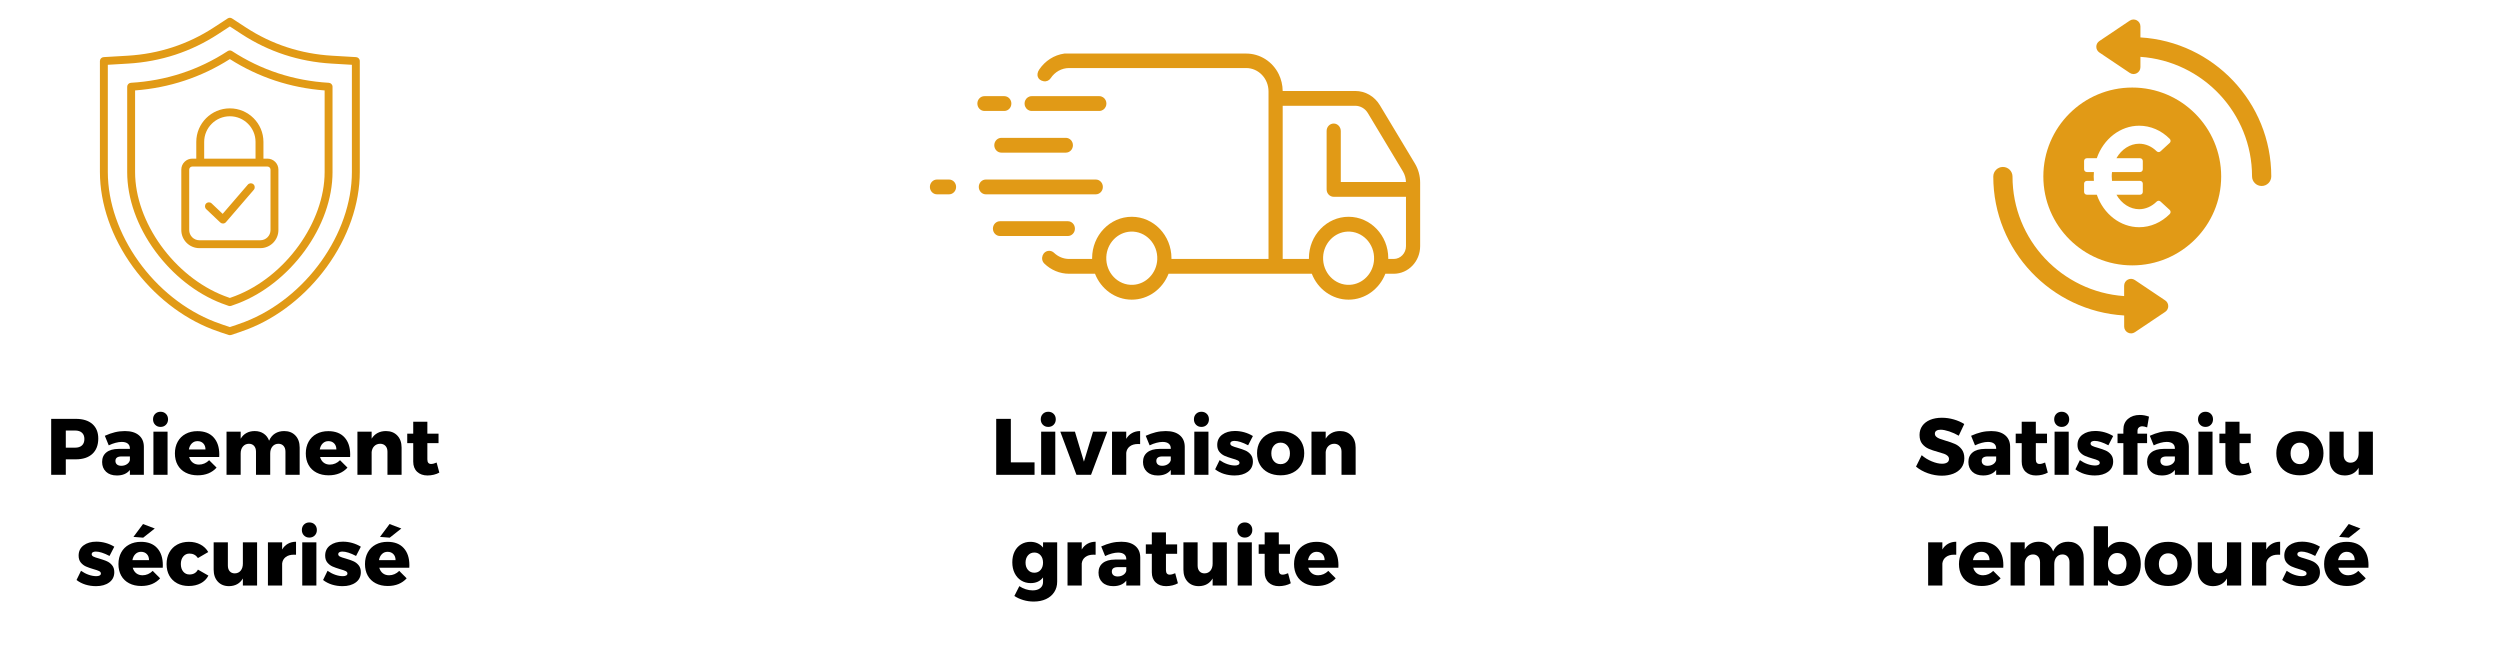 <svg version="1.2" preserveAspectRatio="xMidYMid meet" height="500" viewBox="0 0 1440 375" zoomAndPan="magnify" width="1920" xmlns:xlink="http://www.w3.org/1999/xlink" xmlns="http://www.w3.org/2000/svg"><defs><clipPath id="8cee255619"><path d="M 57.379 10.133 L 207.379 10.133 L 207.379 193.133 L 57.379 193.133 Z M 57.379 10.133"></path></clipPath><clipPath id="463e814663"><path d="M 535.414 103 L 551 103 L 551 112 L 535.414 112 Z M 535.414 103"></path></clipPath><clipPath id="a5a2217ba1"><path d="M 597.57 30.848 L 818.004 30.848 L 818.004 172.598 L 597.57 172.598 Z M 597.57 30.848"></path></clipPath><clipPath id="4cd0951201"><path d="M 1207 11 L 1308.625 11 L 1308.625 108 L 1207 108 Z M 1207 11"></path></clipPath><clipPath id="5fbaa76273"><path d="M 1148.125 96 L 1249 96 L 1249 193 L 1148.125 193 Z M 1148.125 96"></path></clipPath></defs><g id="83af1a7685"><g clip-path="url(#8cee255619)" clip-rule="nonzero"><path d="M 205.102 32.902 L 191.312 32.09 C 173.266 31.027 156.555 25.559 141.641 15.832 L 133.641 10.613 C 132.883 10.121 131.91 10.121 131.156 10.613 L 123.152 15.832 C 108.238 25.555 91.527 31.023 73.484 32.09 L 59.691 32.902 C 58.488 32.973 57.551 33.965 57.551 35.172 L 57.551 99.035 C 57.551 117.449 64.309 136.871 76.578 153.727 C 88.539 170.156 104.73 182.91 122.172 189.641 C 123.922 190.316 125.52 190.895 127.059 191.406 L 131.68 192.941 C 131.91 193.02 132.152 193.059 132.395 193.059 C 132.637 193.059 132.879 193.023 133.113 192.941 L 137.73 191.406 C 139.27 190.895 140.871 190.316 142.617 189.641 C 160.055 182.914 176.25 170.16 188.211 153.727 C 200.48 136.871 207.242 117.449 207.242 99.035 L 207.242 35.172 C 207.242 33.969 206.305 32.973 205.102 32.902 Z M 202.691 99.035 C 202.691 134.695 176.164 171.82 140.984 185.395 C 139.305 186.043 137.773 186.598 136.301 187.082 L 132.398 188.383 L 128.496 187.086 C 127.023 186.598 125.492 186.043 123.812 185.398 C 88.629 171.824 62.105 134.699 62.105 99.039 L 62.105 37.32 L 73.75 36.633 C 92.598 35.523 110.055 29.805 125.637 19.645 L 132.398 15.238 L 139.156 19.645 C 154.742 29.805 172.199 35.523 191.043 36.633 L 202.688 37.32 L 202.688 99.035 Z M 189.398 47.691 C 169.156 46.496 150.398 40.352 133.645 29.43 C 132.887 28.938 131.914 28.938 131.16 29.43 C 114.402 40.355 95.641 46.5 75.402 47.691 C 74.199 47.766 73.258 48.758 73.258 49.965 L 73.258 99.102 C 73.258 114.297 78.996 130.477 89.41 144.656 C 99.539 158.445 113.074 169.105 127.523 174.68 C 129.027 175.262 130.383 175.75 131.684 176.184 C 131.914 176.258 132.156 176.301 132.398 176.301 C 132.641 176.301 132.883 176.262 133.117 176.184 C 134.414 175.75 135.77 175.262 137.273 174.68 C 151.723 169.105 165.258 158.441 175.387 144.656 C 185.805 130.477 191.539 114.301 191.539 99.102 L 191.539 49.965 C 191.539 48.758 190.602 47.762 189.398 47.691 Z M 186.988 99.102 C 186.988 127.992 164.43 159.324 135.633 170.438 C 134.477 170.883 133.41 171.273 132.398 171.621 C 131.387 171.27 130.32 170.879 129.164 170.438 C 100.367 159.324 77.809 127.992 77.809 99.102 L 77.809 52.09 C 97.535 50.59 115.887 44.527 132.398 34.039 C 148.914 44.527 167.262 50.59 186.988 52.09 Z M 113.055 81.742 L 113.055 91.375 L 110.754 91.375 C 107.27 91.375 104.434 94.211 104.434 97.691 L 104.434 132.52 C 104.434 138.262 109.109 142.934 114.852 142.934 L 149.949 142.934 C 155.691 142.934 160.363 138.262 160.363 132.52 L 160.363 97.691 C 160.363 94.207 157.523 91.375 154.043 91.375 L 151.742 91.375 L 151.742 81.742 C 151.742 71.086 143.07 62.414 132.387 62.414 C 121.73 62.414 113.055 71.086 113.055 81.742 Z M 155.812 97.695 L 155.812 132.523 C 155.812 135.754 153.184 138.387 149.949 138.387 L 114.852 138.387 C 111.617 138.387 108.984 135.758 108.984 132.523 L 108.984 97.695 C 108.984 96.723 109.777 95.93 110.754 95.93 L 154.039 95.93 C 155.016 95.93 155.812 96.723 155.812 97.695 Z M 147.191 81.742 L 147.191 91.375 L 117.605 91.375 L 117.605 81.742 C 117.605 73.598 124.238 66.969 132.41 66.969 C 140.559 66.969 147.191 73.598 147.191 81.742 Z M 118.773 120.465 C 117.863 119.598 117.828 118.156 118.691 117.246 C 119.555 116.336 120.996 116.301 121.906 117.164 L 128.254 123.184 L 142.738 106.359 C 143.559 105.406 144.996 105.301 145.945 106.121 C 146.898 106.938 147.004 108.375 146.184 109.328 L 130.145 127.961 C 129.738 128.434 129.16 128.719 128.539 128.75 C 128.5 128.754 128.461 128.754 128.422 128.754 C 127.844 128.754 127.281 128.531 126.855 128.129 Z M 118.773 120.465" style="stroke:none;fill-rule:nonzero;fill:#e19a16;fill-opacity:1;"></path></g><path d="M 619.156 131.684 C 619.156 129.332 617.332 127.422 615.078 127.422 L 576 127.422 C 573.746 127.422 571.918 129.332 571.918 131.684 C 571.918 134.039 573.746 135.945 576 135.945 L 615.078 135.945 C 617.332 135.945 619.156 134.039 619.156 131.684" style="stroke:none;fill-rule:nonzero;fill:#e19a16;fill-opacity:1;"></path><path d="M 576.789 79.398 C 574.535 79.398 572.707 81.305 572.707 83.66 C 572.707 86.016 574.535 87.922 576.789 87.922 L 613.926 87.922 C 616.18 87.922 618.008 86.016 618.008 83.66 C 618.008 81.305 616.18 79.398 613.926 79.398 L 576.789 79.398" style="stroke:none;fill-rule:nonzero;fill:#e19a16;fill-opacity:1;"></path><path d="M 567.039 63.91 L 578.469 63.91 C 580.723 63.91 582.547 62.004 582.547 59.648 C 582.547 57.293 580.723 55.387 578.469 55.387 L 567.039 55.387 C 564.785 55.387 562.961 57.293 562.961 59.648 C 562.961 62.004 564.785 63.91 567.039 63.91" style="stroke:none;fill-rule:nonzero;fill:#e19a16;fill-opacity:1;"></path><path d="M 635.246 107.672 C 635.246 105.316 633.422 103.41 631.168 103.41 L 567.855 103.41 C 565.602 103.41 563.777 105.316 563.777 107.672 C 563.777 110.027 565.602 111.934 567.855 111.934 L 631.168 111.934 C 633.422 111.934 635.246 110.027 635.246 107.672" style="stroke:none;fill-rule:nonzero;fill:#e19a16;fill-opacity:1;"></path><g clip-path="url(#463e814663)" clip-rule="nonzero"><path d="M 546.637 103.41 L 539.699 103.41 C 537.445 103.41 535.617 105.316 535.617 107.672 C 535.617 110.027 537.445 111.934 539.699 111.934 L 546.637 111.934 C 548.891 111.934 550.715 110.027 550.715 107.672 C 550.715 105.316 548.891 103.41 546.637 103.41" style="stroke:none;fill-rule:nonzero;fill:#e19a16;fill-opacity:1;"></path></g><path d="M 594.23 63.91 L 633.207 63.91 C 634.809 63.91 636.195 62.949 636.863 61.539 C 637.137 60.969 637.289 60.332 637.289 59.648 C 637.289 58.965 637.137 58.328 636.863 57.754 C 636.195 56.348 634.809 55.387 633.207 55.387 L 594.23 55.387 C 592.629 55.387 591.242 56.348 590.578 57.75 C 590.305 58.324 590.148 58.965 590.148 59.648 C 590.148 60.332 590.305 60.973 590.578 61.547 C 591.242 62.949 592.629 63.91 594.23 63.91" style="stroke:none;fill-rule:nonzero;fill:#e19a16;fill-opacity:1;"></path><g clip-path="url(#a5a2217ba1)" clip-rule="nonzero"><path d="M 809.844 141.793 C 809.844 145.859 806.684 149.16 802.789 149.16 L 799.629 149.16 C 799.633 149.02 799.641 148.875 799.641 148.734 C 799.641 135.57 789.387 124.863 776.785 124.863 C 764.184 124.863 753.934 135.57 753.934 148.734 C 753.934 148.875 753.938 149.02 753.941 149.16 L 738.832 149.16 L 738.832 60.926 L 780.617 60.926 C 783.566 60.926 786.309 62.512 787.875 65.121 L 808.062 98.711 C 809.168 100.551 809.773 102.664 809.832 104.832 L 772.297 104.832 L 772.297 75.508 C 772.297 73.184 770.555 71.223 768.332 71.16 C 766.023 71.094 764.137 73.027 764.137 75.418 L 764.137 109.094 C 764.137 111.445 765.961 113.355 768.215 113.355 L 809.844 113.355 Z M 791.461 149.453 C 791.117 157.324 785.012 163.699 777.473 164.062 C 768.832 164.477 761.715 157.043 762.109 148.012 C 762.457 140.141 768.562 133.766 776.098 133.406 C 784.742 132.992 791.859 140.426 791.461 149.453 Z M 666.582 149.453 C 666.234 157.324 660.133 163.699 652.598 164.062 C 643.953 164.477 636.832 157.043 637.23 148.016 C 637.578 140.141 643.68 133.766 651.219 133.406 C 659.863 132.992 666.98 140.426 666.582 149.453 Z M 814.977 94.176 L 794.789 60.586 C 791.707 55.461 786.41 52.402 780.617 52.402 L 738.828 52.402 C 738.785 48.953 737.984 45.688 736.586 42.793 C 733.023 35.414 725.695 30.848 717.785 30.848 L 613.094 30.848 C 607.109 31.668 601.906 35.117 598.594 40.047 C 596.555 43.082 597.668 46.18 601.164 46.801 C 602.746 47.082 604.316 46.379 605.203 45.035 C 607.527 41.504 611.422 39.188 615.836 39.188 L 717.766 39.188 C 724.895 39.188 730.668 45.223 730.668 52.664 L 730.668 149.16 L 674.75 149.16 C 674.754 149.02 674.762 148.875 674.762 148.734 C 674.762 135.57 664.508 124.863 651.906 124.863 C 639.305 124.863 629.055 135.57 629.055 148.734 C 629.055 148.875 629.062 149.02 629.062 149.16 L 615.836 149.16 C 612.484 149.16 609.43 147.82 607.137 145.629 C 606.371 144.898 605.383 144.473 604.344 144.473 C 600.641 144.473 598.848 149.227 601.566 151.848 C 605.32 155.469 610.336 157.684 615.836 157.684 L 630.727 157.684 C 634.125 166.422 642.336 172.605 651.906 172.605 C 661.477 172.605 669.688 166.422 673.086 157.684 L 755.609 157.684 C 759.004 166.422 767.215 172.605 776.785 172.605 C 786.359 172.605 794.57 166.422 797.965 157.684 L 802.789 157.684 C 811.191 157.684 818.004 150.57 818.004 141.793 L 818.004 105.172 C 818.004 101.277 816.957 97.477 814.977 94.176" style="stroke:none;fill-rule:nonzero;fill:#e19a16;fill-opacity:1;"></path></g><g clip-path="url(#4cd0951201)" clip-rule="nonzero"><path d="M 1232.883 21.551 L 1232.883 15.195 C 1232.883 12.035 1229.344 10.133 1226.715 11.902 L 1209.227 23.645 C 1206.883 25.207 1206.883 28.652 1209.227 30.23 L 1226.715 41.977 C 1229.344 43.746 1232.883 41.859 1232.883 38.684 L 1232.883 32.742 C 1268.742 35.219 1297.176 65.102 1297.176 101.586 C 1297.176 104.648 1299.668 107.125 1302.715 107.125 C 1305.777 107.125 1308.254 104.629 1308.254 101.586 C 1308.254 58.973 1274.867 24.047 1232.883 21.551 Z M 1232.883 21.551" style="stroke:none;fill-rule:nonzero;fill:#e19a16;fill-opacity:1;"></path></g><g clip-path="url(#5fbaa76273)" clip-rule="nonzero"><path d="M 1247.156 173.035 L 1229.668 161.293 C 1227.039 159.52 1223.5 161.406 1223.5 164.582 L 1223.5 170.543 C 1187.641 168.066 1159.207 138.184 1159.207 101.699 C 1159.207 98.637 1156.715 96.16 1153.668 96.16 C 1150.621 96.16 1148.129 98.656 1148.129 101.699 C 1148.129 144.297 1181.531 179.219 1223.52 181.715 L 1223.52 188.07 C 1223.52 191.23 1227.059 193.133 1229.684 191.363 L 1247.176 179.621 C 1249.5 178.059 1249.5 174.613 1247.156 173.035 Z M 1247.156 173.035" style="stroke:none;fill-rule:nonzero;fill:#e19a16;fill-opacity:1;"></path></g><path d="M 1228.18 50.426 C 1199.898 50.426 1176.965 73.359 1176.965 101.641 C 1176.965 129.926 1199.898 152.859 1228.18 152.859 C 1256.465 152.859 1279.398 129.926 1279.398 101.641 C 1279.398 73.359 1256.465 50.426 1228.18 50.426 Z M 1232.672 91.137 C 1233.547 91.137 1234.254 91.84 1234.254 92.715 L 1234.254 97.512 C 1234.254 98.387 1233.547 99.094 1232.672 99.094 L 1216.516 99.094 C 1216.398 100.004 1216.363 100.824 1216.363 101.625 C 1216.363 102.422 1216.418 103.262 1216.516 104.191 L 1232.672 104.191 C 1233.547 104.191 1234.254 104.898 1234.254 105.773 L 1234.254 110.57 C 1234.254 111.445 1233.547 112.148 1232.672 112.148 L 1219.066 112.148 C 1221.996 117.324 1226.945 120.504 1232.16 120.504 C 1235.812 120.504 1239.391 118.941 1242.246 116.109 C 1242.875 115.5 1243.809 115.48 1244.434 116.051 L 1249.746 120.922 C 1250.07 121.207 1250.258 121.629 1250.258 122.066 C 1250.277 122.504 1250.105 122.902 1249.82 123.227 C 1244.949 128.156 1238.688 130.875 1232.16 130.875 C 1221.406 130.875 1211.641 123.359 1207.758 112.148 L 1202.031 112.148 C 1201.156 112.148 1200.434 111.445 1200.434 110.57 L 1200.434 105.773 C 1200.434 104.898 1201.137 104.191 1202.031 104.191 L 1206.086 104.191 C 1206.008 103.297 1205.969 102.461 1205.969 101.625 C 1205.969 100.805 1206.008 99.969 1206.086 99.094 L 1202.031 99.094 C 1201.156 99.094 1200.434 98.387 1200.434 97.512 L 1200.434 92.715 C 1200.434 91.84 1201.137 91.137 1202.031 91.137 L 1207.742 91.137 C 1211.621 79.926 1221.387 72.41 1232.16 72.41 C 1238.707 72.41 1244.969 75.109 1249.801 80.02 C 1250.105 80.344 1250.277 80.746 1250.258 81.184 C 1250.258 81.621 1250.07 82.039 1249.746 82.324 L 1244.434 87.195 C 1243.809 87.77 1242.875 87.73 1242.246 87.141 C 1239.41 84.324 1235.832 82.781 1232.16 82.781 C 1226.945 82.781 1221.977 85.961 1219.047 91.137 Z M 1232.672 91.137" style="stroke:none;fill-rule:nonzero;fill:#e19a16;fill-opacity:1;"></path><g style="fill:#000000;fill-opacity:1;"><g transform="translate(26.356, 273.498)"><path d="M 17.297 -32.234 C 21.398 -32.234 24.582 -31.242 26.844 -29.266 C 29.113 -27.285 30.25 -24.504 30.25 -20.922 C 30.25 -17.117 29.113 -14.164 26.844 -12.062 C 24.582 -9.969 21.398 -8.922 17.297 -8.922 L 11.547 -8.922 L 11.547 0 L 3.125 0 L 3.125 -32.234 Z M 16.875 -15.641 C 18.594 -15.641 19.914 -16.066 20.844 -16.922 C 21.781 -17.773 22.25 -19.016 22.25 -20.641 C 22.25 -22.203 21.781 -23.406 20.844 -24.25 C 19.914 -25.094 18.594 -25.516 16.875 -25.516 L 11.547 -25.516 L 11.547 -15.641 Z M 16.875 -15.641" style="stroke:none"></path></g></g><g style="fill:#000000;fill-opacity:1;"><g transform="translate(57.617, 273.498)"><path d="M 14.344 -25.203 C 17.781 -25.203 20.445 -24.41 22.344 -22.828 C 24.25 -21.254 25.219 -19.039 25.25 -16.188 L 25.25 0 L 17.203 0 L 17.203 -2.812 C 15.547 -0.688 13.047 0.375 9.703 0.375 C 7.066 0.375 4.988 -0.336 3.469 -1.766 C 1.957 -3.191 1.203 -5.07 1.203 -7.406 C 1.203 -9.758 2.02 -11.598 3.656 -12.922 C 5.289 -14.242 7.645 -14.914 10.719 -14.938 L 17.203 -14.938 L 17.203 -15.219 C 17.203 -16.414 16.797 -17.336 15.984 -17.984 C 15.172 -18.629 14 -18.953 12.469 -18.953 C 11.414 -18.953 10.238 -18.781 8.938 -18.438 C 7.633 -18.102 6.328 -17.613 5.016 -16.969 L 2.766 -22.484 C 4.785 -23.398 6.723 -24.082 8.578 -24.531 C 10.43 -24.977 12.352 -25.203 14.344 -25.203 Z M 12.234 -5.203 C 13.461 -5.203 14.535 -5.5 15.453 -6.094 C 16.367 -6.688 16.953 -7.461 17.203 -8.422 L 17.203 -10.578 L 12.328 -10.578 C 10.023 -10.578 8.875 -9.719 8.875 -8 C 8.875 -7.145 9.172 -6.461 9.766 -5.953 C 10.367 -5.453 11.191 -5.203 12.234 -5.203 Z M 12.234 -5.203" style="stroke:none"></path></g></g><g style="fill:#000000;fill-opacity:1;"><g transform="translate(85.247, 273.498)"><path d="M 3.125 0 L 3.125 -24.875 L 11.266 -24.875 L 11.266 0 Z M 7.219 -36.328 C 8.477 -36.328 9.516 -35.922 10.328 -35.109 C 11.141 -34.297 11.547 -33.242 11.547 -31.953 C 11.547 -30.703 11.141 -29.66 10.328 -28.828 C 9.516 -28.004 8.477 -27.594 7.219 -27.594 C 5.969 -27.594 4.938 -28.004 4.125 -28.828 C 3.312 -29.66 2.906 -30.703 2.906 -31.953 C 2.906 -33.242 3.312 -34.297 4.125 -35.109 C 4.938 -35.922 5.969 -36.328 7.219 -36.328 Z M 7.219 -36.328" style="stroke:none"></path></g></g><g style="fill:#000000;fill-opacity:1;"><g transform="translate(99.636, 273.498)"><path d="M 14.078 -25.156 C 18.117 -25.156 21.227 -23.957 23.406 -21.562 C 25.582 -19.176 26.672 -15.895 26.672 -11.719 C 26.672 -11.082 26.656 -10.594 26.625 -10.25 L 9.328 -10.25 C 9.734 -8.844 10.426 -7.766 11.406 -7.016 C 12.383 -6.266 13.578 -5.891 14.984 -5.891 C 16.055 -5.891 17.094 -6.102 18.094 -6.531 C 19.094 -6.957 20.004 -7.586 20.828 -8.422 L 25.109 -4.141 C 23.816 -2.703 22.258 -1.602 20.438 -0.844 C 18.613 -0.094 16.551 0.281 14.25 0.281 C 11.582 0.281 9.254 -0.238 7.266 -1.281 C 5.273 -2.32 3.75 -3.789 2.688 -5.688 C 1.633 -7.594 1.109 -9.805 1.109 -12.328 C 1.109 -14.867 1.645 -17.113 2.719 -19.062 C 3.789 -21.008 5.305 -22.508 7.266 -23.562 C 9.223 -24.625 11.492 -25.156 14.078 -25.156 Z M 18.719 -14.625 C 18.719 -16.062 18.297 -17.219 17.453 -18.094 C 16.609 -18.969 15.492 -19.406 14.109 -19.406 C 12.828 -19.406 11.75 -18.973 10.875 -18.109 C 10 -17.254 9.426 -16.094 9.156 -14.625 Z M 18.719 -14.625" style="stroke:none"></path></g></g><g style="fill:#000000;fill-opacity:1;"><g transform="translate(127.358, 273.498)"><path d="M 36.328 -25.203 C 39.023 -25.203 41.188 -24.344 42.812 -22.625 C 44.438 -20.906 45.25 -18.594 45.25 -15.688 L 45.25 0 L 37.062 0 L 37.062 -13.328 C 37.062 -14.742 36.691 -15.859 35.953 -16.672 C 35.223 -17.484 34.227 -17.891 32.969 -17.891 C 31.531 -17.859 30.391 -17.328 29.547 -16.297 C 28.703 -15.273 28.281 -13.938 28.281 -12.281 L 28.281 0 L 20.094 0 L 20.094 -13.328 C 20.094 -14.742 19.723 -15.859 18.984 -16.672 C 18.254 -17.484 17.258 -17.891 16 -17.891 C 14.562 -17.859 13.41 -17.328 12.547 -16.297 C 11.691 -15.273 11.266 -13.938 11.266 -12.281 L 11.266 0 L 3.125 0 L 3.125 -24.875 L 11.266 -24.875 L 11.266 -20.781 C 12.117 -22.227 13.227 -23.328 14.594 -24.078 C 15.957 -24.828 17.547 -25.203 19.359 -25.203 C 21.379 -25.203 23.109 -24.707 24.547 -23.719 C 25.992 -22.738 27.023 -21.379 27.641 -19.641 C 28.43 -21.473 29.57 -22.859 31.062 -23.797 C 32.551 -24.734 34.305 -25.203 36.328 -25.203 Z M 36.328 -25.203" style="stroke:none"></path></g></g><g style="fill:#000000;fill-opacity:1;"><g transform="translate(175.031, 273.498)"><path d="M 14.078 -25.156 C 18.117 -25.156 21.227 -23.957 23.406 -21.562 C 25.582 -19.176 26.672 -15.895 26.672 -11.719 C 26.672 -11.082 26.656 -10.594 26.625 -10.25 L 9.328 -10.25 C 9.734 -8.844 10.426 -7.766 11.406 -7.016 C 12.383 -6.266 13.578 -5.891 14.984 -5.891 C 16.055 -5.891 17.094 -6.102 18.094 -6.531 C 19.094 -6.957 20.004 -7.586 20.828 -8.422 L 25.109 -4.141 C 23.816 -2.703 22.258 -1.602 20.438 -0.844 C 18.613 -0.094 16.551 0.281 14.25 0.281 C 11.582 0.281 9.254 -0.238 7.266 -1.281 C 5.273 -2.32 3.75 -3.789 2.688 -5.688 C 1.633 -7.594 1.109 -9.805 1.109 -12.328 C 1.109 -14.867 1.645 -17.113 2.719 -19.062 C 3.789 -21.008 5.305 -22.508 7.266 -23.562 C 9.223 -24.625 11.492 -25.156 14.078 -25.156 Z M 18.719 -14.625 C 18.719 -16.062 18.297 -17.219 17.453 -18.094 C 16.609 -18.969 15.492 -19.406 14.109 -19.406 C 12.828 -19.406 11.75 -18.973 10.875 -18.109 C 10 -17.254 9.426 -16.094 9.156 -14.625 Z M 18.719 -14.625" style="stroke:none"></path></g></g><g style="fill:#000000;fill-opacity:1;"><g transform="translate(202.753, 273.498)"><path d="M 19.547 -25.203 C 22.273 -25.203 24.457 -24.344 26.094 -22.625 C 27.738 -20.906 28.562 -18.594 28.562 -15.688 L 28.562 0 L 20.422 0 L 20.422 -13.328 C 20.422 -14.742 20.035 -15.859 19.266 -16.672 C 18.504 -17.484 17.477 -17.891 16.188 -17.891 C 14.832 -17.859 13.719 -17.41 12.844 -16.547 C 11.977 -15.691 11.469 -14.562 11.312 -13.156 L 11.312 0 L 3.125 0 L 3.125 -24.875 L 11.312 -24.875 L 11.312 -20.828 C 12.195 -22.266 13.336 -23.352 14.734 -24.094 C 16.129 -24.832 17.734 -25.203 19.547 -25.203 Z M 19.547 -25.203" style="stroke:none"></path></g></g><g style="fill:#000000;fill-opacity:1;"><g transform="translate(233.738, 273.498)"><path d="M 19.312 -1.281 C 18.395 -0.758 17.336 -0.352 16.141 -0.062 C 14.941 0.227 13.727 0.375 12.5 0.375 C 10.051 0.375 8.066 -0.328 6.547 -1.734 C 5.035 -3.148 4.281 -5.102 4.281 -7.594 L 4.281 -18.25 L 0.828 -18.25 L 0.828 -23.688 L 4.281 -23.688 L 4.281 -30.578 L 12.422 -30.578 L 12.422 -23.688 L 18.859 -23.688 L 18.859 -18.25 L 12.422 -18.25 L 12.422 -8.875 C 12.422 -7.125 13.141 -6.25 14.578 -6.25 C 15.461 -6.25 16.52 -6.523 17.75 -7.078 Z M 19.312 -1.281" style="stroke:none"></path></g></g><g style="fill:#000000;fill-opacity:1;"><g transform="translate(43.348, 337.248)"><path d="M 19.734 -17.016 C 16.516 -18.703 13.875 -19.547 11.812 -19.547 C 11.113 -19.547 10.547 -19.414 10.109 -19.156 C 9.68 -18.895 9.469 -18.504 9.469 -17.984 C 9.469 -17.43 9.805 -16.984 10.484 -16.641 C 11.16 -16.305 12.234 -15.941 13.703 -15.547 C 15.484 -15.023 16.961 -14.508 18.141 -14 C 19.316 -13.5 20.332 -12.734 21.188 -11.703 C 22.051 -10.672 22.484 -9.328 22.484 -7.672 C 22.484 -5.16 21.508 -3.191 19.562 -1.766 C 17.613 -0.336 15.078 0.375 11.953 0.375 C 9.836 0.375 7.812 0.078 5.875 -0.516 C 3.945 -1.117 2.234 -2.004 0.734 -3.172 L 3.312 -8.469 C 4.719 -7.477 6.195 -6.711 7.75 -6.172 C 9.301 -5.641 10.766 -5.375 12.141 -5.375 C 12.93 -5.375 13.566 -5.504 14.047 -5.766 C 14.523 -6.023 14.766 -6.398 14.766 -6.891 C 14.766 -7.504 14.414 -7.977 13.719 -8.312 C 13.031 -8.656 11.953 -9.023 10.484 -9.422 C 8.734 -9.941 7.289 -10.453 6.156 -10.953 C 5.02 -11.461 4.031 -12.223 3.188 -13.234 C 2.352 -14.254 1.938 -15.578 1.938 -17.203 C 1.938 -19.711 2.883 -21.68 4.781 -23.109 C 6.688 -24.535 9.141 -25.25 12.141 -25.25 C 13.953 -25.25 15.738 -25.004 17.5 -24.516 C 19.258 -24.023 20.922 -23.301 22.484 -22.344 Z M 19.734 -17.016" style="stroke:none"></path></g></g><g style="fill:#000000;fill-opacity:1;"><g transform="translate(67.116, 337.248)"><path d="M 14.078 -25.156 C 18.117 -25.156 21.227 -23.957 23.406 -21.562 C 25.582 -19.176 26.672 -15.895 26.672 -11.719 C 26.672 -11.082 26.656 -10.594 26.625 -10.25 L 9.328 -10.25 C 9.734 -8.844 10.426 -7.766 11.406 -7.016 C 12.383 -6.266 13.578 -5.891 14.984 -5.891 C 16.055 -5.891 17.094 -6.102 18.094 -6.531 C 19.094 -6.957 20.004 -7.586 20.828 -8.422 L 25.109 -4.141 C 23.816 -2.703 22.258 -1.602 20.438 -0.844 C 18.613 -0.094 16.551 0.281 14.25 0.281 C 11.582 0.281 9.254 -0.238 7.266 -1.281 C 5.273 -2.32 3.75 -3.789 2.688 -5.688 C 1.633 -7.594 1.109 -9.805 1.109 -12.328 C 1.109 -14.867 1.645 -17.113 2.719 -19.062 C 3.789 -21.008 5.305 -22.508 7.266 -23.562 C 9.223 -24.625 11.492 -25.156 14.078 -25.156 Z M 18.719 -14.625 C 18.719 -16.062 18.297 -17.219 17.453 -18.094 C 16.609 -18.969 15.492 -19.406 14.109 -19.406 C 12.828 -19.406 11.75 -18.973 10.875 -18.109 C 10 -17.254 9.426 -16.094 9.156 -14.625 Z M 9.75 -28 L 15.266 -35.406 L 22.031 -32.828 L 15.359 -27.547 Z M 9.75 -28" style="stroke:none"></path></g></g><g style="fill:#000000;fill-opacity:1;"><g transform="translate(94.837, 337.248)"><path d="M 19.172 -15.812 C 18.004 -17.531 16.379 -18.391 14.297 -18.391 C 12.828 -18.391 11.629 -17.828 10.703 -16.703 C 9.785 -15.586 9.328 -14.145 9.328 -12.375 C 9.328 -10.562 9.785 -9.102 10.703 -8 C 11.629 -6.895 12.828 -6.344 14.297 -6.344 C 16.566 -6.344 18.191 -7.281 19.172 -9.156 L 25.203 -5.703 C 24.223 -3.797 22.75 -2.32 20.781 -1.281 C 18.82 -0.238 16.523 0.281 13.891 0.281 C 11.348 0.281 9.109 -0.238 7.172 -1.281 C 5.242 -2.32 3.75 -3.789 2.688 -5.688 C 1.633 -7.594 1.109 -9.805 1.109 -12.328 C 1.109 -14.867 1.645 -17.113 2.719 -19.062 C 3.789 -21.008 5.297 -22.508 7.234 -23.562 C 9.18 -24.625 11.43 -25.156 13.984 -25.156 C 16.461 -25.156 18.664 -24.641 20.594 -23.609 C 22.531 -22.586 24.035 -21.141 25.109 -19.266 Z M 19.172 -15.812" style="stroke:none"></path></g></g><g style="fill:#000000;fill-opacity:1;"><g transform="translate(120.674, 337.248)"><path d="M 19.219 -24.875 L 27.406 -24.875 L 27.406 0 L 19.219 0 L 19.219 -4.047 C 17.531 -1.16 14.879 0.312 11.266 0.375 C 8.566 0.375 6.41 -0.488 4.797 -2.219 C 3.191 -3.957 2.391 -6.27 2.391 -9.156 L 2.391 -24.875 L 10.578 -24.875 L 10.578 -11.5 C 10.578 -10.082 10.938 -8.973 11.656 -8.172 C 12.375 -7.379 13.348 -6.984 14.578 -6.984 C 16.016 -7.016 17.145 -7.539 17.969 -8.562 C 18.801 -9.594 19.219 -10.938 19.219 -12.594 Z M 19.219 -24.875" style="stroke:none"></path></g></g><g style="fill:#000000;fill-opacity:1;"><g transform="translate(151.2, 337.248)"><path d="M 11.312 -20.734 C 12.164 -22.18 13.273 -23.285 14.641 -24.047 C 16.004 -24.816 17.562 -25.203 19.312 -25.203 L 19.312 -17.703 C 19.039 -17.734 18.629 -17.75 18.078 -17.75 C 16.141 -17.75 14.57 -17.297 13.375 -16.391 C 12.188 -15.484 11.5 -14.25 11.312 -12.688 L 11.312 0 L 3.125 0 L 3.125 -24.875 L 11.312 -24.875 Z M 11.312 -20.734" style="stroke:none"></path></g></g><g style="fill:#000000;fill-opacity:1;"><g transform="translate(170.968, 337.248)"><path d="M 3.125 0 L 3.125 -24.875 L 11.266 -24.875 L 11.266 0 Z M 7.219 -36.328 C 8.477 -36.328 9.516 -35.922 10.328 -35.109 C 11.141 -34.297 11.547 -33.242 11.547 -31.953 C 11.547 -30.703 11.141 -29.66 10.328 -28.828 C 9.516 -28.004 8.477 -27.594 7.219 -27.594 C 5.969 -27.594 4.938 -28.004 4.125 -28.828 C 3.312 -29.66 2.906 -30.703 2.906 -31.953 C 2.906 -33.242 3.312 -34.297 4.125 -35.109 C 4.938 -35.922 5.969 -36.328 7.219 -36.328 Z M 7.219 -36.328" style="stroke:none"></path></g></g><g style="fill:#000000;fill-opacity:1;"><g transform="translate(185.357, 337.248)"><path d="M 19.734 -17.016 C 16.516 -18.703 13.875 -19.547 11.812 -19.547 C 11.113 -19.547 10.547 -19.414 10.109 -19.156 C 9.68 -18.895 9.469 -18.504 9.469 -17.984 C 9.469 -17.43 9.805 -16.984 10.484 -16.641 C 11.16 -16.305 12.234 -15.941 13.703 -15.547 C 15.484 -15.023 16.961 -14.508 18.141 -14 C 19.316 -13.5 20.332 -12.734 21.188 -11.703 C 22.051 -10.672 22.484 -9.328 22.484 -7.672 C 22.484 -5.16 21.508 -3.191 19.562 -1.766 C 17.613 -0.336 15.078 0.375 11.953 0.375 C 9.836 0.375 7.812 0.078 5.875 -0.516 C 3.945 -1.117 2.234 -2.004 0.734 -3.172 L 3.312 -8.469 C 4.719 -7.477 6.195 -6.711 7.75 -6.172 C 9.301 -5.641 10.766 -5.375 12.141 -5.375 C 12.93 -5.375 13.566 -5.504 14.047 -5.766 C 14.523 -6.023 14.766 -6.398 14.766 -6.891 C 14.766 -7.504 14.414 -7.977 13.719 -8.312 C 13.031 -8.656 11.953 -9.023 10.484 -9.422 C 8.734 -9.941 7.289 -10.453 6.156 -10.953 C 5.02 -11.461 4.031 -12.223 3.188 -13.234 C 2.352 -14.254 1.938 -15.578 1.938 -17.203 C 1.938 -19.711 2.883 -21.68 4.781 -23.109 C 6.688 -24.535 9.141 -25.25 12.141 -25.25 C 13.953 -25.25 15.738 -25.004 17.5 -24.516 C 19.258 -24.023 20.922 -23.301 22.484 -22.344 Z M 19.734 -17.016" style="stroke:none"></path></g></g><g style="fill:#000000;fill-opacity:1;"><g transform="translate(209.125, 337.248)"><path d="M 14.078 -25.156 C 18.117 -25.156 21.227 -23.957 23.406 -21.562 C 25.582 -19.176 26.672 -15.895 26.672 -11.719 C 26.672 -11.082 26.656 -10.594 26.625 -10.25 L 9.328 -10.25 C 9.734 -8.844 10.426 -7.766 11.406 -7.016 C 12.383 -6.266 13.578 -5.891 14.984 -5.891 C 16.055 -5.891 17.094 -6.102 18.094 -6.531 C 19.094 -6.957 20.004 -7.586 20.828 -8.422 L 25.109 -4.141 C 23.816 -2.703 22.258 -1.602 20.438 -0.844 C 18.613 -0.094 16.551 0.281 14.25 0.281 C 11.582 0.281 9.254 -0.238 7.266 -1.281 C 5.273 -2.32 3.75 -3.789 2.688 -5.688 C 1.633 -7.594 1.109 -9.805 1.109 -12.328 C 1.109 -14.867 1.645 -17.113 2.719 -19.062 C 3.789 -21.008 5.305 -22.508 7.266 -23.562 C 9.223 -24.625 11.492 -25.156 14.078 -25.156 Z M 18.719 -14.625 C 18.719 -16.062 18.297 -17.219 17.453 -18.094 C 16.609 -18.969 15.492 -19.406 14.109 -19.406 C 12.828 -19.406 11.75 -18.973 10.875 -18.109 C 10 -17.254 9.426 -16.094 9.156 -14.625 Z M 9.75 -28 L 15.266 -35.406 L 22.031 -32.828 L 15.359 -27.547 Z M 9.75 -28" style="stroke:none"></path></g></g><g style="fill:#000000;fill-opacity:1;"><g transform="translate(570.693, 273.498)"><path d="M 3.125 0 L 3.125 -32.234 L 11.547 -32.234 L 11.547 -7.172 L 25.203 -7.172 L 25.203 0 Z M 3.125 0" style="stroke:none"></path></g></g><g style="fill:#000000;fill-opacity:1;"><g transform="translate(596.576, 273.498)"><path d="M 3.125 0 L 3.125 -24.875 L 11.266 -24.875 L 11.266 0 Z M 7.219 -36.328 C 8.477 -36.328 9.516 -35.922 10.328 -35.109 C 11.141 -34.297 11.547 -33.242 11.547 -31.953 C 11.547 -30.703 11.141 -29.66 10.328 -28.828 C 9.516 -28.004 8.477 -27.594 7.219 -27.594 C 5.969 -27.594 4.938 -28.004 4.125 -28.828 C 3.312 -29.66 2.906 -30.703 2.906 -31.953 C 2.906 -33.242 3.312 -34.297 4.125 -35.109 C 4.938 -35.922 5.969 -36.328 7.219 -36.328 Z M 7.219 -36.328" style="stroke:none"></path></g></g><g style="fill:#000000;fill-opacity:1;"><g transform="translate(610.966, 273.498)"><path d="M 9.062 0 L -0.234 -24.875 L 8.188 -24.875 L 13.375 -7.594 L 18.625 -24.875 L 26.812 -24.875 L 17.469 0 Z M 9.062 0" style="stroke:none"></path></g></g><g style="fill:#000000;fill-opacity:1;"><g transform="translate(637.4, 273.498)"><path d="M 11.312 -20.734 C 12.164 -22.18 13.273 -23.285 14.641 -24.047 C 16.004 -24.816 17.562 -25.203 19.312 -25.203 L 19.312 -17.703 C 19.039 -17.734 18.629 -17.75 18.078 -17.75 C 16.141 -17.75 14.57 -17.297 13.375 -16.391 C 12.188 -15.484 11.5 -14.25 11.312 -12.688 L 11.312 0 L 3.125 0 L 3.125 -24.875 L 11.312 -24.875 Z M 11.312 -20.734" style="stroke:none"></path></g></g><g style="fill:#000000;fill-opacity:1;"><g transform="translate(657.168, 273.498)"><path d="M 14.344 -25.203 C 17.781 -25.203 20.445 -24.41 22.344 -22.828 C 24.25 -21.254 25.219 -19.039 25.25 -16.188 L 25.25 0 L 17.203 0 L 17.203 -2.812 C 15.547 -0.688 13.047 0.375 9.703 0.375 C 7.066 0.375 4.988 -0.336 3.469 -1.766 C 1.957 -3.191 1.203 -5.07 1.203 -7.406 C 1.203 -9.758 2.02 -11.598 3.656 -12.922 C 5.289 -14.242 7.645 -14.914 10.719 -14.938 L 17.203 -14.938 L 17.203 -15.219 C 17.203 -16.414 16.797 -17.336 15.984 -17.984 C 15.172 -18.629 14 -18.953 12.469 -18.953 C 11.414 -18.953 10.238 -18.781 8.938 -18.438 C 7.633 -18.102 6.328 -17.613 5.016 -16.969 L 2.766 -22.484 C 4.785 -23.398 6.723 -24.082 8.578 -24.531 C 10.43 -24.977 12.352 -25.203 14.344 -25.203 Z M 12.234 -5.203 C 13.461 -5.203 14.535 -5.5 15.453 -6.094 C 16.367 -6.688 16.953 -7.461 17.203 -8.422 L 17.203 -10.578 L 12.328 -10.578 C 10.023 -10.578 8.875 -9.719 8.875 -8 C 8.875 -7.145 9.172 -6.461 9.766 -5.953 C 10.367 -5.453 11.191 -5.203 12.234 -5.203 Z M 12.234 -5.203" style="stroke:none"></path></g></g><g style="fill:#000000;fill-opacity:1;"><g transform="translate(684.798, 273.498)"><path d="M 3.125 0 L 3.125 -24.875 L 11.266 -24.875 L 11.266 0 Z M 7.219 -36.328 C 8.477 -36.328 9.516 -35.922 10.328 -35.109 C 11.141 -34.297 11.547 -33.242 11.547 -31.953 C 11.547 -30.703 11.141 -29.66 10.328 -28.828 C 9.516 -28.004 8.477 -27.594 7.219 -27.594 C 5.969 -27.594 4.938 -28.004 4.125 -28.828 C 3.312 -29.66 2.906 -30.703 2.906 -31.953 C 2.906 -33.242 3.312 -34.297 4.125 -35.109 C 4.938 -35.922 5.969 -36.328 7.219 -36.328 Z M 7.219 -36.328" style="stroke:none"></path></g></g><g style="fill:#000000;fill-opacity:1;"><g transform="translate(699.187, 273.498)"><path d="M 19.734 -17.016 C 16.516 -18.703 13.875 -19.547 11.812 -19.547 C 11.113 -19.547 10.547 -19.414 10.109 -19.156 C 9.68 -18.895 9.469 -18.504 9.469 -17.984 C 9.469 -17.43 9.805 -16.984 10.484 -16.641 C 11.16 -16.305 12.234 -15.941 13.703 -15.547 C 15.484 -15.023 16.961 -14.508 18.141 -14 C 19.316 -13.5 20.332 -12.734 21.188 -11.703 C 22.051 -10.672 22.484 -9.328 22.484 -7.672 C 22.484 -5.16 21.508 -3.191 19.562 -1.766 C 17.613 -0.336 15.078 0.375 11.953 0.375 C 9.836 0.375 7.812 0.078 5.875 -0.516 C 3.945 -1.117 2.234 -2.004 0.734 -3.172 L 3.312 -8.469 C 4.719 -7.477 6.195 -6.711 7.75 -6.172 C 9.301 -5.641 10.766 -5.375 12.141 -5.375 C 12.93 -5.375 13.566 -5.504 14.047 -5.766 C 14.523 -6.023 14.766 -6.398 14.766 -6.891 C 14.766 -7.504 14.414 -7.977 13.719 -8.312 C 13.031 -8.656 11.953 -9.023 10.484 -9.422 C 8.734 -9.941 7.289 -10.453 6.156 -10.953 C 5.02 -11.461 4.031 -12.223 3.188 -13.234 C 2.352 -14.254 1.938 -15.578 1.938 -17.203 C 1.938 -19.711 2.883 -21.68 4.781 -23.109 C 6.688 -24.535 9.141 -25.25 12.141 -25.25 C 13.953 -25.25 15.738 -25.004 17.5 -24.516 C 19.258 -24.023 20.922 -23.301 22.484 -22.344 Z M 19.734 -17.016" style="stroke:none"></path></g></g><g style="fill:#000000;fill-opacity:1;"><g transform="translate(722.955, 273.498)"><path d="M 14.672 -25.156 C 17.367 -25.156 19.742 -24.625 21.797 -23.562 C 23.848 -22.508 25.441 -21.023 26.578 -19.109 C 27.711 -17.191 28.281 -14.977 28.281 -12.469 C 28.281 -9.914 27.711 -7.68 26.578 -5.766 C 25.441 -3.848 23.848 -2.359 21.797 -1.297 C 19.742 -0.242 17.367 0.281 14.672 0.281 C 11.973 0.281 9.594 -0.242 7.531 -1.297 C 5.477 -2.359 3.895 -3.848 2.781 -5.766 C 1.664 -7.68 1.109 -9.914 1.109 -12.469 C 1.109 -14.977 1.664 -17.191 2.781 -19.109 C 3.895 -21.023 5.477 -22.508 7.531 -23.562 C 9.594 -24.625 11.973 -25.156 14.672 -25.156 Z M 14.672 -18.531 C 13.078 -18.531 11.785 -17.961 10.797 -16.828 C 9.816 -15.691 9.328 -14.207 9.328 -12.375 C 9.328 -10.5 9.816 -8.992 10.797 -7.859 C 11.785 -6.723 13.078 -6.156 14.672 -6.156 C 16.297 -6.156 17.598 -6.723 18.578 -7.859 C 19.555 -8.992 20.047 -10.5 20.047 -12.375 C 20.047 -14.207 19.547 -15.691 18.547 -16.828 C 17.555 -17.961 16.266 -18.531 14.672 -18.531 Z M 14.672 -18.531" style="stroke:none"></path></g></g><g style="fill:#000000;fill-opacity:1;"><g transform="translate(752.286, 273.498)"><path d="M 19.547 -25.203 C 22.273 -25.203 24.457 -24.344 26.094 -22.625 C 27.738 -20.906 28.562 -18.594 28.562 -15.688 L 28.562 0 L 20.422 0 L 20.422 -13.328 C 20.422 -14.742 20.035 -15.859 19.266 -16.672 C 18.504 -17.484 17.477 -17.891 16.188 -17.891 C 14.832 -17.859 13.719 -17.41 12.844 -16.547 C 11.977 -15.691 11.469 -14.562 11.312 -13.156 L 11.312 0 L 3.125 0 L 3.125 -24.875 L 11.312 -24.875 L 11.312 -20.828 C 12.195 -22.266 13.336 -23.352 14.734 -24.094 C 16.129 -24.832 17.734 -25.203 19.547 -25.203 Z M 19.547 -25.203" style="stroke:none"></path></g></g><g style="fill:#000000;fill-opacity:1;"><g transform="translate(581.979, 337.248)"><path d="M 18.812 -24.875 L 26.953 -24.875 L 26.953 -2.203 C 26.953 0.086 26.383 2.098 25.25 3.828 C 24.113 5.566 22.523 6.906 20.484 7.844 C 18.441 8.781 16.086 9.25 13.422 9.25 C 11.336 9.25 9.328 8.957 7.391 8.375 C 5.461 7.789 3.766 7.008 2.297 6.031 L 5.156 0.375 C 6.289 1.133 7.516 1.727 8.828 2.156 C 10.148 2.594 11.484 2.812 12.828 2.812 C 14.672 2.812 16.129 2.379 17.203 1.516 C 18.273 0.66 18.812 -0.504 18.812 -1.984 L 18.812 -4.641 C 17.156 -2.461 14.789 -1.375 11.719 -1.375 C 9.664 -1.375 7.832 -1.875 6.219 -2.875 C 4.613 -3.875 3.359 -5.285 2.453 -7.109 C 1.555 -8.93 1.109 -11.02 1.109 -13.375 C 1.109 -15.707 1.539 -17.758 2.406 -19.531 C 3.281 -21.312 4.516 -22.691 6.109 -23.672 C 7.703 -24.66 9.516 -25.156 11.547 -25.156 C 13.078 -25.156 14.461 -24.867 15.703 -24.297 C 16.941 -23.734 17.977 -22.914 18.812 -21.844 Z M 13.797 -7.359 C 15.297 -7.359 16.504 -7.895 17.422 -8.969 C 18.348 -10.039 18.812 -11.438 18.812 -13.156 C 18.812 -14.895 18.348 -16.301 17.422 -17.375 C 16.504 -18.445 15.297 -18.984 13.797 -18.984 C 12.297 -18.984 11.078 -18.441 10.141 -17.359 C 9.203 -16.273 8.734 -14.875 8.734 -13.156 C 8.734 -11.438 9.203 -10.039 10.141 -8.969 C 11.078 -7.895 12.297 -7.359 13.797 -7.359 Z M 13.797 -7.359" style="stroke:none"></path></g></g><g style="fill:#000000;fill-opacity:1;"><g transform="translate(611.769, 337.248)"><path d="M 11.312 -20.734 C 12.164 -22.18 13.273 -23.285 14.641 -24.047 C 16.004 -24.816 17.562 -25.203 19.312 -25.203 L 19.312 -17.703 C 19.039 -17.734 18.629 -17.75 18.078 -17.75 C 16.141 -17.75 14.57 -17.297 13.375 -16.391 C 12.188 -15.484 11.5 -14.25 11.312 -12.688 L 11.312 0 L 3.125 0 L 3.125 -24.875 L 11.312 -24.875 Z M 11.312 -20.734" style="stroke:none"></path></g></g><g style="fill:#000000;fill-opacity:1;"><g transform="translate(631.537, 337.248)"><path d="M 14.344 -25.203 C 17.781 -25.203 20.445 -24.41 22.344 -22.828 C 24.25 -21.254 25.219 -19.039 25.25 -16.188 L 25.25 0 L 17.203 0 L 17.203 -2.812 C 15.547 -0.688 13.047 0.375 9.703 0.375 C 7.066 0.375 4.988 -0.336 3.469 -1.766 C 1.957 -3.191 1.203 -5.07 1.203 -7.406 C 1.203 -9.758 2.02 -11.598 3.656 -12.922 C 5.289 -14.242 7.645 -14.914 10.719 -14.938 L 17.203 -14.938 L 17.203 -15.219 C 17.203 -16.414 16.797 -17.336 15.984 -17.984 C 15.172 -18.629 14 -18.953 12.469 -18.953 C 11.414 -18.953 10.238 -18.781 8.938 -18.438 C 7.633 -18.102 6.328 -17.613 5.016 -16.969 L 2.766 -22.484 C 4.785 -23.398 6.723 -24.082 8.578 -24.531 C 10.43 -24.977 12.352 -25.203 14.344 -25.203 Z M 12.234 -5.203 C 13.461 -5.203 14.535 -5.5 15.453 -6.094 C 16.367 -6.688 16.953 -7.461 17.203 -8.422 L 17.203 -10.578 L 12.328 -10.578 C 10.023 -10.578 8.875 -9.719 8.875 -8 C 8.875 -7.145 9.172 -6.461 9.766 -5.953 C 10.367 -5.453 11.191 -5.203 12.234 -5.203 Z M 12.234 -5.203" style="stroke:none"></path></g></g><g style="fill:#000000;fill-opacity:1;"><g transform="translate(659.167, 337.248)"><path d="M 19.312 -1.281 C 18.395 -0.758 17.336 -0.352 16.141 -0.062 C 14.941 0.227 13.727 0.375 12.5 0.375 C 10.051 0.375 8.066 -0.328 6.547 -1.734 C 5.035 -3.148 4.281 -5.102 4.281 -7.594 L 4.281 -18.25 L 0.828 -18.25 L 0.828 -23.688 L 4.281 -23.688 L 4.281 -30.578 L 12.422 -30.578 L 12.422 -23.688 L 18.859 -23.688 L 18.859 -18.25 L 12.422 -18.25 L 12.422 -8.875 C 12.422 -7.125 13.141 -6.25 14.578 -6.25 C 15.461 -6.25 16.52 -6.523 17.75 -7.078 Z M 19.312 -1.281" style="stroke:none"></path></g></g><g style="fill:#000000;fill-opacity:1;"><g transform="translate(679.257, 337.248)"><path d="M 19.219 -24.875 L 27.406 -24.875 L 27.406 0 L 19.219 0 L 19.219 -4.047 C 17.531 -1.16 14.879 0.312 11.266 0.375 C 8.566 0.375 6.41 -0.488 4.797 -2.219 C 3.191 -3.957 2.391 -6.27 2.391 -9.156 L 2.391 -24.875 L 10.578 -24.875 L 10.578 -11.5 C 10.578 -10.082 10.938 -8.973 11.656 -8.172 C 12.375 -7.379 13.348 -6.984 14.578 -6.984 C 16.016 -7.016 17.145 -7.539 17.969 -8.562 C 18.801 -9.594 19.219 -10.938 19.219 -12.594 Z M 19.219 -24.875" style="stroke:none"></path></g></g><g style="fill:#000000;fill-opacity:1;"><g transform="translate(709.783, 337.248)"><path d="M 3.125 0 L 3.125 -24.875 L 11.266 -24.875 L 11.266 0 Z M 7.219 -36.328 C 8.477 -36.328 9.516 -35.922 10.328 -35.109 C 11.141 -34.297 11.547 -33.242 11.547 -31.953 C 11.547 -30.703 11.141 -29.66 10.328 -28.828 C 9.516 -28.004 8.477 -27.594 7.219 -27.594 C 5.969 -27.594 4.938 -28.004 4.125 -28.828 C 3.312 -29.66 2.906 -30.703 2.906 -31.953 C 2.906 -33.242 3.312 -34.297 4.125 -35.109 C 4.938 -35.922 5.969 -36.328 7.219 -36.328 Z M 7.219 -36.328" style="stroke:none"></path></g></g><g style="fill:#000000;fill-opacity:1;"><g transform="translate(724.172, 337.248)"><path d="M 19.312 -1.281 C 18.395 -0.758 17.336 -0.352 16.141 -0.062 C 14.941 0.227 13.727 0.375 12.5 0.375 C 10.051 0.375 8.066 -0.328 6.547 -1.734 C 5.035 -3.148 4.281 -5.102 4.281 -7.594 L 4.281 -18.25 L 0.828 -18.25 L 0.828 -23.688 L 4.281 -23.688 L 4.281 -30.578 L 12.422 -30.578 L 12.422 -23.688 L 18.859 -23.688 L 18.859 -18.25 L 12.422 -18.25 L 12.422 -8.875 C 12.422 -7.125 13.141 -6.25 14.578 -6.25 C 15.461 -6.25 16.52 -6.523 17.75 -7.078 Z M 19.312 -1.281" style="stroke:none"></path></g></g><g style="fill:#000000;fill-opacity:1;"><g transform="translate(744.262, 337.248)"><path d="M 14.078 -25.156 C 18.117 -25.156 21.227 -23.957 23.406 -21.562 C 25.582 -19.176 26.672 -15.895 26.672 -11.719 C 26.672 -11.082 26.656 -10.594 26.625 -10.25 L 9.328 -10.25 C 9.734 -8.844 10.426 -7.766 11.406 -7.016 C 12.383 -6.266 13.578 -5.891 14.984 -5.891 C 16.055 -5.891 17.094 -6.102 18.094 -6.531 C 19.094 -6.957 20.004 -7.586 20.828 -8.422 L 25.109 -4.141 C 23.816 -2.703 22.258 -1.602 20.438 -0.844 C 18.613 -0.094 16.551 0.281 14.25 0.281 C 11.582 0.281 9.254 -0.238 7.266 -1.281 C 5.273 -2.32 3.75 -3.789 2.688 -5.688 C 1.633 -7.594 1.109 -9.805 1.109 -12.328 C 1.109 -14.867 1.645 -17.113 2.719 -19.062 C 3.789 -21.008 5.305 -22.508 7.266 -23.562 C 9.223 -24.625 11.492 -25.156 14.078 -25.156 Z M 18.719 -14.625 C 18.719 -16.062 18.297 -17.219 17.453 -18.094 C 16.609 -18.969 15.492 -19.406 14.109 -19.406 C 12.828 -19.406 11.75 -18.973 10.875 -18.109 C 10 -17.254 9.426 -16.094 9.156 -14.625 Z M 18.719 -14.625" style="stroke:none"></path></g></g><g style="fill:#000000;fill-opacity:1;"><g transform="translate(1102.891, 273.498)"><path d="M 25.344 -22.531 C 23.625 -23.539 21.789 -24.367 19.844 -25.016 C 17.895 -25.66 16.258 -25.984 14.938 -25.984 C 13.895 -25.984 13.078 -25.789 12.484 -25.406 C 11.891 -25.02 11.594 -24.461 11.594 -23.734 C 11.594 -23.023 11.852 -22.43 12.375 -21.953 C 12.895 -21.484 13.535 -21.102 14.297 -20.812 C 15.066 -20.52 16.203 -20.145 17.703 -19.688 C 19.941 -19.039 21.785 -18.395 23.234 -17.75 C 24.691 -17.102 25.941 -16.113 26.984 -14.781 C 28.035 -13.445 28.562 -11.707 28.562 -9.562 C 28.562 -7.414 27.992 -5.582 26.859 -4.062 C 25.723 -2.551 24.164 -1.41 22.188 -0.641 C 20.207 0.117 18.008 0.5 15.594 0.5 C 12.926 0.5 10.266 0.035 7.609 -0.891 C 4.953 -1.828 2.66 -3.109 0.734 -4.734 L 4 -11.312 C 5.625 -9.875 7.547 -8.691 9.766 -7.766 C 11.992 -6.848 13.969 -6.391 15.688 -6.391 C 16.938 -6.391 17.922 -6.617 18.641 -7.078 C 19.367 -7.535 19.734 -8.211 19.734 -9.109 C 19.734 -9.836 19.461 -10.445 18.922 -10.938 C 18.391 -11.438 17.719 -11.828 16.906 -12.109 C 16.094 -12.398 14.945 -12.75 13.469 -13.156 C 11.258 -13.77 9.438 -14.391 8 -15.016 C 6.562 -15.641 5.328 -16.586 4.297 -17.859 C 3.273 -19.129 2.766 -20.828 2.766 -22.953 C 2.766 -24.941 3.289 -26.688 4.344 -28.188 C 5.406 -29.688 6.906 -30.844 8.844 -31.656 C 10.789 -32.469 13.055 -32.875 15.641 -32.875 C 17.961 -32.875 20.258 -32.547 22.531 -31.891 C 24.801 -31.234 26.797 -30.352 28.516 -29.25 Z M 25.344 -22.531" style="stroke:none"></path></g></g><g style="fill:#000000;fill-opacity:1;"><g transform="translate(1132.589, 273.498)"><path d="M 14.344 -25.203 C 17.781 -25.203 20.445 -24.41 22.344 -22.828 C 24.25 -21.254 25.219 -19.039 25.25 -16.188 L 25.25 0 L 17.203 0 L 17.203 -2.812 C 15.547 -0.688 13.047 0.375 9.703 0.375 C 7.066 0.375 4.988 -0.336 3.469 -1.766 C 1.957 -3.191 1.203 -5.07 1.203 -7.406 C 1.203 -9.758 2.02 -11.598 3.656 -12.922 C 5.289 -14.242 7.645 -14.914 10.719 -14.938 L 17.203 -14.938 L 17.203 -15.219 C 17.203 -16.414 16.797 -17.336 15.984 -17.984 C 15.172 -18.629 14 -18.953 12.469 -18.953 C 11.414 -18.953 10.238 -18.781 8.938 -18.438 C 7.633 -18.102 6.328 -17.613 5.016 -16.969 L 2.766 -22.484 C 4.785 -23.398 6.723 -24.082 8.578 -24.531 C 10.43 -24.977 12.352 -25.203 14.344 -25.203 Z M 12.234 -5.203 C 13.461 -5.203 14.535 -5.5 15.453 -6.094 C 16.367 -6.688 16.953 -7.461 17.203 -8.422 L 17.203 -10.578 L 12.328 -10.578 C 10.023 -10.578 8.875 -9.719 8.875 -8 C 8.875 -7.145 9.172 -6.461 9.766 -5.953 C 10.367 -5.453 11.191 -5.203 12.234 -5.203 Z M 12.234 -5.203" style="stroke:none"></path></g></g><g style="fill:#000000;fill-opacity:1;"><g transform="translate(1160.219, 273.498)"><path d="M 19.312 -1.281 C 18.395 -0.758 17.336 -0.352 16.141 -0.062 C 14.941 0.227 13.727 0.375 12.5 0.375 C 10.051 0.375 8.066 -0.328 6.547 -1.734 C 5.035 -3.148 4.281 -5.102 4.281 -7.594 L 4.281 -18.25 L 0.828 -18.25 L 0.828 -23.688 L 4.281 -23.688 L 4.281 -30.578 L 12.422 -30.578 L 12.422 -23.688 L 18.859 -23.688 L 18.859 -18.25 L 12.422 -18.25 L 12.422 -8.875 C 12.422 -7.125 13.141 -6.25 14.578 -6.25 C 15.461 -6.25 16.52 -6.523 17.75 -7.078 Z M 19.312 -1.281" style="stroke:none"></path></g></g><g style="fill:#000000;fill-opacity:1;"><g transform="translate(1180.309, 273.498)"><path d="M 3.125 0 L 3.125 -24.875 L 11.266 -24.875 L 11.266 0 Z M 7.219 -36.328 C 8.477 -36.328 9.516 -35.922 10.328 -35.109 C 11.141 -34.297 11.547 -33.242 11.547 -31.953 C 11.547 -30.703 11.141 -29.66 10.328 -28.828 C 9.516 -28.004 8.477 -27.594 7.219 -27.594 C 5.969 -27.594 4.938 -28.004 4.125 -28.828 C 3.312 -29.66 2.906 -30.703 2.906 -31.953 C 2.906 -33.242 3.312 -34.297 4.125 -35.109 C 4.938 -35.922 5.969 -36.328 7.219 -36.328 Z M 7.219 -36.328" style="stroke:none"></path></g></g><g style="fill:#000000;fill-opacity:1;"><g transform="translate(1194.698, 273.498)"><path d="M 19.734 -17.016 C 16.516 -18.703 13.875 -19.547 11.812 -19.547 C 11.113 -19.547 10.547 -19.414 10.109 -19.156 C 9.68 -18.895 9.469 -18.504 9.469 -17.984 C 9.469 -17.43 9.805 -16.984 10.484 -16.641 C 11.16 -16.305 12.234 -15.941 13.703 -15.547 C 15.484 -15.023 16.961 -14.508 18.141 -14 C 19.316 -13.5 20.332 -12.734 21.188 -11.703 C 22.051 -10.672 22.484 -9.328 22.484 -7.672 C 22.484 -5.16 21.508 -3.191 19.562 -1.766 C 17.613 -0.336 15.078 0.375 11.953 0.375 C 9.836 0.375 7.812 0.078 5.875 -0.516 C 3.945 -1.117 2.234 -2.004 0.734 -3.172 L 3.312 -8.469 C 4.719 -7.477 6.195 -6.711 7.75 -6.172 C 9.301 -5.641 10.766 -5.375 12.141 -5.375 C 12.93 -5.375 13.566 -5.504 14.047 -5.766 C 14.523 -6.023 14.766 -6.398 14.766 -6.891 C 14.766 -7.504 14.414 -7.977 13.719 -8.312 C 13.031 -8.656 11.953 -9.023 10.484 -9.422 C 8.734 -9.941 7.289 -10.453 6.156 -10.953 C 5.02 -11.461 4.031 -12.223 3.188 -13.234 C 2.352 -14.254 1.938 -15.578 1.938 -17.203 C 1.938 -19.711 2.883 -21.68 4.781 -23.109 C 6.688 -24.535 9.141 -25.25 12.141 -25.25 C 13.953 -25.25 15.738 -25.004 17.5 -24.516 C 19.258 -24.023 20.922 -23.301 22.484 -22.344 Z M 19.734 -17.016" style="stroke:none"></path></g></g><g style="fill:#000000;fill-opacity:1;"><g transform="translate(1218.466, 273.498)"><path d="M 15.547 -27.953 C 14.711 -27.953 14.035 -27.723 13.516 -27.266 C 12.992 -26.805 12.734 -26.148 12.734 -25.297 L 12.734 -23.688 L 18.25 -23.688 L 18.25 -18.25 L 12.734 -18.25 L 12.734 0 L 4.594 0 L 4.594 -18.25 L 1.234 -18.25 L 1.234 -23.688 L 4.594 -23.688 L 4.594 -25.984 C 4.594 -28.617 5.473 -30.691 7.234 -32.203 C 9.004 -33.723 11.27 -34.484 14.031 -34.484 C 15.832 -34.484 17.609 -34.16 19.359 -33.516 L 18.297 -27.312 C 17.078 -27.738 16.16 -27.953 15.547 -27.953 Z M 15.547 -27.953" style="stroke:none"></path></g></g><g style="fill:#000000;fill-opacity:1;"><g transform="translate(1235.522, 273.498)"><path d="M 14.344 -25.203 C 17.781 -25.203 20.445 -24.41 22.344 -22.828 C 24.25 -21.254 25.219 -19.039 25.25 -16.188 L 25.25 0 L 17.203 0 L 17.203 -2.812 C 15.547 -0.688 13.047 0.375 9.703 0.375 C 7.066 0.375 4.988 -0.336 3.469 -1.766 C 1.957 -3.191 1.203 -5.07 1.203 -7.406 C 1.203 -9.758 2.02 -11.598 3.656 -12.922 C 5.289 -14.242 7.645 -14.914 10.719 -14.938 L 17.203 -14.938 L 17.203 -15.219 C 17.203 -16.414 16.797 -17.336 15.984 -17.984 C 15.172 -18.629 14 -18.953 12.469 -18.953 C 11.414 -18.953 10.238 -18.781 8.938 -18.438 C 7.633 -18.102 6.328 -17.613 5.016 -16.969 L 2.766 -22.484 C 4.785 -23.398 6.723 -24.082 8.578 -24.531 C 10.43 -24.977 12.352 -25.203 14.344 -25.203 Z M 12.234 -5.203 C 13.461 -5.203 14.535 -5.5 15.453 -6.094 C 16.367 -6.688 16.953 -7.461 17.203 -8.422 L 17.203 -10.578 L 12.328 -10.578 C 10.023 -10.578 8.875 -9.719 8.875 -8 C 8.875 -7.145 9.172 -6.461 9.766 -5.953 C 10.367 -5.453 11.191 -5.203 12.234 -5.203 Z M 12.234 -5.203" style="stroke:none"></path></g></g><g style="fill:#000000;fill-opacity:1;"><g transform="translate(1263.151, 273.498)"><path d="M 3.125 0 L 3.125 -24.875 L 11.266 -24.875 L 11.266 0 Z M 7.219 -36.328 C 8.477 -36.328 9.516 -35.922 10.328 -35.109 C 11.141 -34.297 11.547 -33.242 11.547 -31.953 C 11.547 -30.703 11.141 -29.66 10.328 -28.828 C 9.516 -28.004 8.477 -27.594 7.219 -27.594 C 5.969 -27.594 4.938 -28.004 4.125 -28.828 C 3.312 -29.66 2.906 -30.703 2.906 -31.953 C 2.906 -33.242 3.312 -34.297 4.125 -35.109 C 4.938 -35.922 5.969 -36.328 7.219 -36.328 Z M 7.219 -36.328" style="stroke:none"></path></g></g><g style="fill:#000000;fill-opacity:1;"><g transform="translate(1277.541, 273.498)"><path d="M 19.312 -1.281 C 18.395 -0.758 17.336 -0.352 16.141 -0.062 C 14.941 0.227 13.727 0.375 12.5 0.375 C 10.051 0.375 8.066 -0.328 6.547 -1.734 C 5.035 -3.148 4.281 -5.102 4.281 -7.594 L 4.281 -18.25 L 0.828 -18.25 L 0.828 -23.688 L 4.281 -23.688 L 4.281 -30.578 L 12.422 -30.578 L 12.422 -23.688 L 18.859 -23.688 L 18.859 -18.25 L 12.422 -18.25 L 12.422 -8.875 C 12.422 -7.125 13.141 -6.25 14.578 -6.25 C 15.461 -6.25 16.52 -6.523 17.75 -7.078 Z M 19.312 -1.281" style="stroke:none"></path></g></g><g style="fill:#000000;fill-opacity:1;"><g transform="translate(1297.631, 273.498)"><path d="" style="stroke:none"></path></g></g><g style="fill:#000000;fill-opacity:1;"><g transform="translate(1310.043, 273.498)"><path d="M 14.672 -25.156 C 17.367 -25.156 19.742 -24.625 21.797 -23.562 C 23.848 -22.508 25.441 -21.023 26.578 -19.109 C 27.711 -17.191 28.281 -14.977 28.281 -12.469 C 28.281 -9.914 27.711 -7.68 26.578 -5.766 C 25.441 -3.848 23.848 -2.359 21.797 -1.297 C 19.742 -0.242 17.367 0.281 14.672 0.281 C 11.973 0.281 9.594 -0.242 7.531 -1.297 C 5.477 -2.359 3.895 -3.848 2.781 -5.766 C 1.664 -7.68 1.109 -9.914 1.109 -12.469 C 1.109 -14.977 1.664 -17.191 2.781 -19.109 C 3.895 -21.023 5.477 -22.508 7.531 -23.562 C 9.594 -24.625 11.973 -25.156 14.672 -25.156 Z M 14.672 -18.531 C 13.078 -18.531 11.785 -17.961 10.797 -16.828 C 9.816 -15.691 9.328 -14.207 9.328 -12.375 C 9.328 -10.5 9.816 -8.992 10.797 -7.859 C 11.785 -6.723 13.078 -6.156 14.672 -6.156 C 16.297 -6.156 17.598 -6.723 18.578 -7.859 C 19.555 -8.992 20.047 -10.5 20.047 -12.375 C 20.047 -14.207 19.547 -15.691 18.547 -16.828 C 17.555 -17.961 16.266 -18.531 14.672 -18.531 Z M 14.672 -18.531" style="stroke:none"></path></g></g><g style="fill:#000000;fill-opacity:1;"><g transform="translate(1339.374, 273.498)"><path d="M 19.219 -24.875 L 27.406 -24.875 L 27.406 0 L 19.219 0 L 19.219 -4.047 C 17.531 -1.16 14.879 0.312 11.266 0.375 C 8.566 0.375 6.41 -0.488 4.797 -2.219 C 3.191 -3.957 2.391 -6.27 2.391 -9.156 L 2.391 -24.875 L 10.578 -24.875 L 10.578 -11.5 C 10.578 -10.082 10.938 -8.973 11.656 -8.172 C 12.375 -7.379 13.348 -6.984 14.578 -6.984 C 16.016 -7.016 17.145 -7.539 17.969 -8.562 C 18.801 -9.594 19.219 -10.938 19.219 -12.594 Z M 19.219 -24.875" style="stroke:none"></path></g></g><g style="fill:#000000;fill-opacity:1;"><g transform="translate(1107.485, 337.248)"><path d="M 11.312 -20.734 C 12.164 -22.18 13.273 -23.285 14.641 -24.047 C 16.004 -24.816 17.562 -25.203 19.312 -25.203 L 19.312 -17.703 C 19.039 -17.734 18.629 -17.75 18.078 -17.75 C 16.141 -17.75 14.57 -17.297 13.375 -16.391 C 12.188 -15.484 11.5 -14.25 11.312 -12.688 L 11.312 0 L 3.125 0 L 3.125 -24.875 L 11.312 -24.875 Z M 11.312 -20.734" style="stroke:none"></path></g></g><g style="fill:#000000;fill-opacity:1;"><g transform="translate(1127.253, 337.248)"><path d="M 14.078 -25.156 C 18.117 -25.156 21.227 -23.957 23.406 -21.562 C 25.582 -19.176 26.672 -15.895 26.672 -11.719 C 26.672 -11.082 26.656 -10.594 26.625 -10.25 L 9.328 -10.25 C 9.734 -8.844 10.426 -7.766 11.406 -7.016 C 12.383 -6.266 13.578 -5.891 14.984 -5.891 C 16.055 -5.891 17.094 -6.102 18.094 -6.531 C 19.094 -6.957 20.004 -7.586 20.828 -8.422 L 25.109 -4.141 C 23.816 -2.703 22.258 -1.602 20.438 -0.844 C 18.613 -0.094 16.551 0.281 14.25 0.281 C 11.582 0.281 9.254 -0.238 7.266 -1.281 C 5.273 -2.32 3.75 -3.789 2.688 -5.688 C 1.633 -7.594 1.109 -9.805 1.109 -12.328 C 1.109 -14.867 1.645 -17.113 2.719 -19.062 C 3.789 -21.008 5.305 -22.508 7.266 -23.562 C 9.223 -24.625 11.492 -25.156 14.078 -25.156 Z M 18.719 -14.625 C 18.719 -16.062 18.297 -17.219 17.453 -18.094 C 16.609 -18.969 15.492 -19.406 14.109 -19.406 C 12.828 -19.406 11.75 -18.973 10.875 -18.109 C 10 -17.254 9.426 -16.094 9.156 -14.625 Z M 18.719 -14.625" style="stroke:none"></path></g></g><g style="fill:#000000;fill-opacity:1;"><g transform="translate(1154.974, 337.248)"><path d="M 36.328 -25.203 C 39.023 -25.203 41.188 -24.344 42.812 -22.625 C 44.438 -20.906 45.25 -18.594 45.25 -15.688 L 45.25 0 L 37.062 0 L 37.062 -13.328 C 37.062 -14.742 36.691 -15.859 35.953 -16.672 C 35.223 -17.484 34.227 -17.891 32.969 -17.891 C 31.531 -17.859 30.391 -17.328 29.547 -16.297 C 28.703 -15.273 28.281 -13.938 28.281 -12.281 L 28.281 0 L 20.094 0 L 20.094 -13.328 C 20.094 -14.742 19.723 -15.859 18.984 -16.672 C 18.254 -17.484 17.258 -17.891 16 -17.891 C 14.562 -17.859 13.41 -17.328 12.547 -16.297 C 11.691 -15.273 11.266 -13.938 11.266 -12.281 L 11.266 0 L 3.125 0 L 3.125 -24.875 L 11.266 -24.875 L 11.266 -20.781 C 12.117 -22.227 13.227 -23.328 14.594 -24.078 C 15.957 -24.828 17.547 -25.203 19.359 -25.203 C 21.379 -25.203 23.109 -24.707 24.547 -23.719 C 25.992 -22.738 27.023 -21.379 27.641 -19.641 C 28.43 -21.473 29.57 -22.859 31.062 -23.797 C 32.551 -24.734 34.305 -25.203 36.328 -25.203 Z M 36.328 -25.203" style="stroke:none"></path></g></g><g style="fill:#000000;fill-opacity:1;"><g transform="translate(1202.648, 337.248)"><path d="M 18.859 -25.156 C 21.148 -25.156 23.172 -24.625 24.922 -23.562 C 26.672 -22.508 28.023 -21.008 28.984 -19.062 C 29.953 -17.113 30.438 -14.867 30.438 -12.328 C 30.438 -9.805 29.969 -7.594 29.031 -5.688 C 28.102 -3.789 26.77 -2.32 25.031 -1.281 C 23.301 -0.238 21.301 0.281 19.031 0.281 C 17.469 0.281 16.051 -0.016 14.781 -0.609 C 13.508 -1.211 12.43 -2.082 11.547 -3.219 L 11.547 0 L 3.359 0 L 3.359 -34.125 L 11.547 -34.125 L 11.547 -21.656 C 13.348 -23.988 15.785 -25.156 18.859 -25.156 Z M 16.828 -6.344 C 18.422 -6.344 19.711 -6.91 20.703 -8.047 C 21.703 -9.18 22.203 -10.664 22.203 -12.5 C 22.203 -14.344 21.703 -15.836 20.703 -16.984 C 19.711 -18.141 18.422 -18.719 16.828 -18.719 C 15.266 -18.719 13.992 -18.141 13.016 -16.984 C 12.035 -15.836 11.547 -14.344 11.547 -12.5 C 11.547 -10.664 12.035 -9.18 13.016 -8.047 C 13.992 -6.91 15.266 -6.344 16.828 -6.344 Z M 16.828 -6.344" style="stroke:none"></path></g></g><g style="fill:#000000;fill-opacity:1;"><g transform="translate(1234.185, 337.248)"><path d="M 14.672 -25.156 C 17.367 -25.156 19.742 -24.625 21.797 -23.562 C 23.848 -22.508 25.441 -21.023 26.578 -19.109 C 27.711 -17.191 28.281 -14.977 28.281 -12.469 C 28.281 -9.914 27.711 -7.68 26.578 -5.766 C 25.441 -3.848 23.848 -2.359 21.797 -1.297 C 19.742 -0.242 17.367 0.281 14.672 0.281 C 11.973 0.281 9.594 -0.242 7.531 -1.297 C 5.477 -2.359 3.895 -3.848 2.781 -5.766 C 1.664 -7.68 1.109 -9.914 1.109 -12.469 C 1.109 -14.977 1.664 -17.191 2.781 -19.109 C 3.895 -21.023 5.477 -22.508 7.531 -23.562 C 9.594 -24.625 11.973 -25.156 14.672 -25.156 Z M 14.672 -18.531 C 13.078 -18.531 11.785 -17.961 10.797 -16.828 C 9.816 -15.691 9.328 -14.207 9.328 -12.375 C 9.328 -10.5 9.816 -8.992 10.797 -7.859 C 11.785 -6.723 13.078 -6.156 14.672 -6.156 C 16.297 -6.156 17.598 -6.723 18.578 -7.859 C 19.555 -8.992 20.047 -10.5 20.047 -12.375 C 20.047 -14.207 19.547 -15.691 18.547 -16.828 C 17.555 -17.961 16.266 -18.531 14.672 -18.531 Z M 14.672 -18.531" style="stroke:none"></path></g></g><g style="fill:#000000;fill-opacity:1;"><g transform="translate(1263.516, 337.248)"><path d="M 19.219 -24.875 L 27.406 -24.875 L 27.406 0 L 19.219 0 L 19.219 -4.047 C 17.531 -1.16 14.879 0.312 11.266 0.375 C 8.566 0.375 6.41 -0.488 4.797 -2.219 C 3.191 -3.957 2.391 -6.27 2.391 -9.156 L 2.391 -24.875 L 10.578 -24.875 L 10.578 -11.5 C 10.578 -10.082 10.938 -8.973 11.656 -8.172 C 12.375 -7.379 13.348 -6.984 14.578 -6.984 C 16.016 -7.016 17.145 -7.539 17.969 -8.562 C 18.801 -9.594 19.219 -10.938 19.219 -12.594 Z M 19.219 -24.875" style="stroke:none"></path></g></g><g style="fill:#000000;fill-opacity:1;"><g transform="translate(1294.042, 337.248)"><path d="M 11.312 -20.734 C 12.164 -22.18 13.273 -23.285 14.641 -24.047 C 16.004 -24.816 17.562 -25.203 19.312 -25.203 L 19.312 -17.703 C 19.039 -17.734 18.629 -17.75 18.078 -17.75 C 16.141 -17.75 14.57 -17.297 13.375 -16.391 C 12.188 -15.484 11.5 -14.25 11.312 -12.688 L 11.312 0 L 3.125 0 L 3.125 -24.875 L 11.312 -24.875 Z M 11.312 -20.734" style="stroke:none"></path></g></g><g style="fill:#000000;fill-opacity:1;"><g transform="translate(1313.81, 337.248)"><path d="M 19.734 -17.016 C 16.516 -18.703 13.875 -19.547 11.812 -19.547 C 11.113 -19.547 10.547 -19.414 10.109 -19.156 C 9.68 -18.895 9.469 -18.504 9.469 -17.984 C 9.469 -17.43 9.805 -16.984 10.484 -16.641 C 11.16 -16.305 12.234 -15.941 13.703 -15.547 C 15.484 -15.023 16.961 -14.508 18.141 -14 C 19.316 -13.5 20.332 -12.734 21.188 -11.703 C 22.051 -10.672 22.484 -9.328 22.484 -7.672 C 22.484 -5.16 21.508 -3.191 19.562 -1.766 C 17.613 -0.336 15.078 0.375 11.953 0.375 C 9.836 0.375 7.812 0.078 5.875 -0.516 C 3.945 -1.117 2.234 -2.004 0.734 -3.172 L 3.312 -8.469 C 4.719 -7.477 6.195 -6.711 7.75 -6.172 C 9.301 -5.641 10.766 -5.375 12.141 -5.375 C 12.93 -5.375 13.566 -5.504 14.047 -5.766 C 14.523 -6.023 14.766 -6.398 14.766 -6.891 C 14.766 -7.504 14.414 -7.977 13.719 -8.312 C 13.031 -8.656 11.953 -9.023 10.484 -9.422 C 8.734 -9.941 7.289 -10.453 6.156 -10.953 C 5.02 -11.461 4.031 -12.223 3.188 -13.234 C 2.352 -14.254 1.938 -15.578 1.938 -17.203 C 1.938 -19.711 2.883 -21.68 4.781 -23.109 C 6.688 -24.535 9.141 -25.25 12.141 -25.25 C 13.953 -25.25 15.738 -25.004 17.5 -24.516 C 19.258 -24.023 20.922 -23.301 22.484 -22.344 Z M 19.734 -17.016" style="stroke:none"></path></g></g><g style="fill:#000000;fill-opacity:1;"><g transform="translate(1337.578, 337.248)"><path d="M 14.078 -25.156 C 18.117 -25.156 21.227 -23.957 23.406 -21.562 C 25.582 -19.176 26.672 -15.895 26.672 -11.719 C 26.672 -11.082 26.656 -10.594 26.625 -10.25 L 9.328 -10.25 C 9.734 -8.844 10.426 -7.766 11.406 -7.016 C 12.383 -6.266 13.578 -5.891 14.984 -5.891 C 16.055 -5.891 17.094 -6.102 18.094 -6.531 C 19.094 -6.957 20.004 -7.586 20.828 -8.422 L 25.109 -4.141 C 23.816 -2.703 22.258 -1.602 20.438 -0.844 C 18.613 -0.094 16.551 0.281 14.25 0.281 C 11.582 0.281 9.254 -0.238 7.266 -1.281 C 5.273 -2.32 3.75 -3.789 2.688 -5.688 C 1.633 -7.594 1.109 -9.805 1.109 -12.328 C 1.109 -14.867 1.645 -17.113 2.719 -19.062 C 3.789 -21.008 5.305 -22.508 7.266 -23.562 C 9.223 -24.625 11.492 -25.156 14.078 -25.156 Z M 18.719 -14.625 C 18.719 -16.062 18.297 -17.219 17.453 -18.094 C 16.609 -18.969 15.492 -19.406 14.109 -19.406 C 12.828 -19.406 11.75 -18.973 10.875 -18.109 C 10 -17.254 9.426 -16.094 9.156 -14.625 Z M 9.75 -28 L 15.266 -35.406 L 22.031 -32.828 L 15.359 -27.547 Z M 9.75 -28" style="stroke:none"></path></g></g></g></svg>